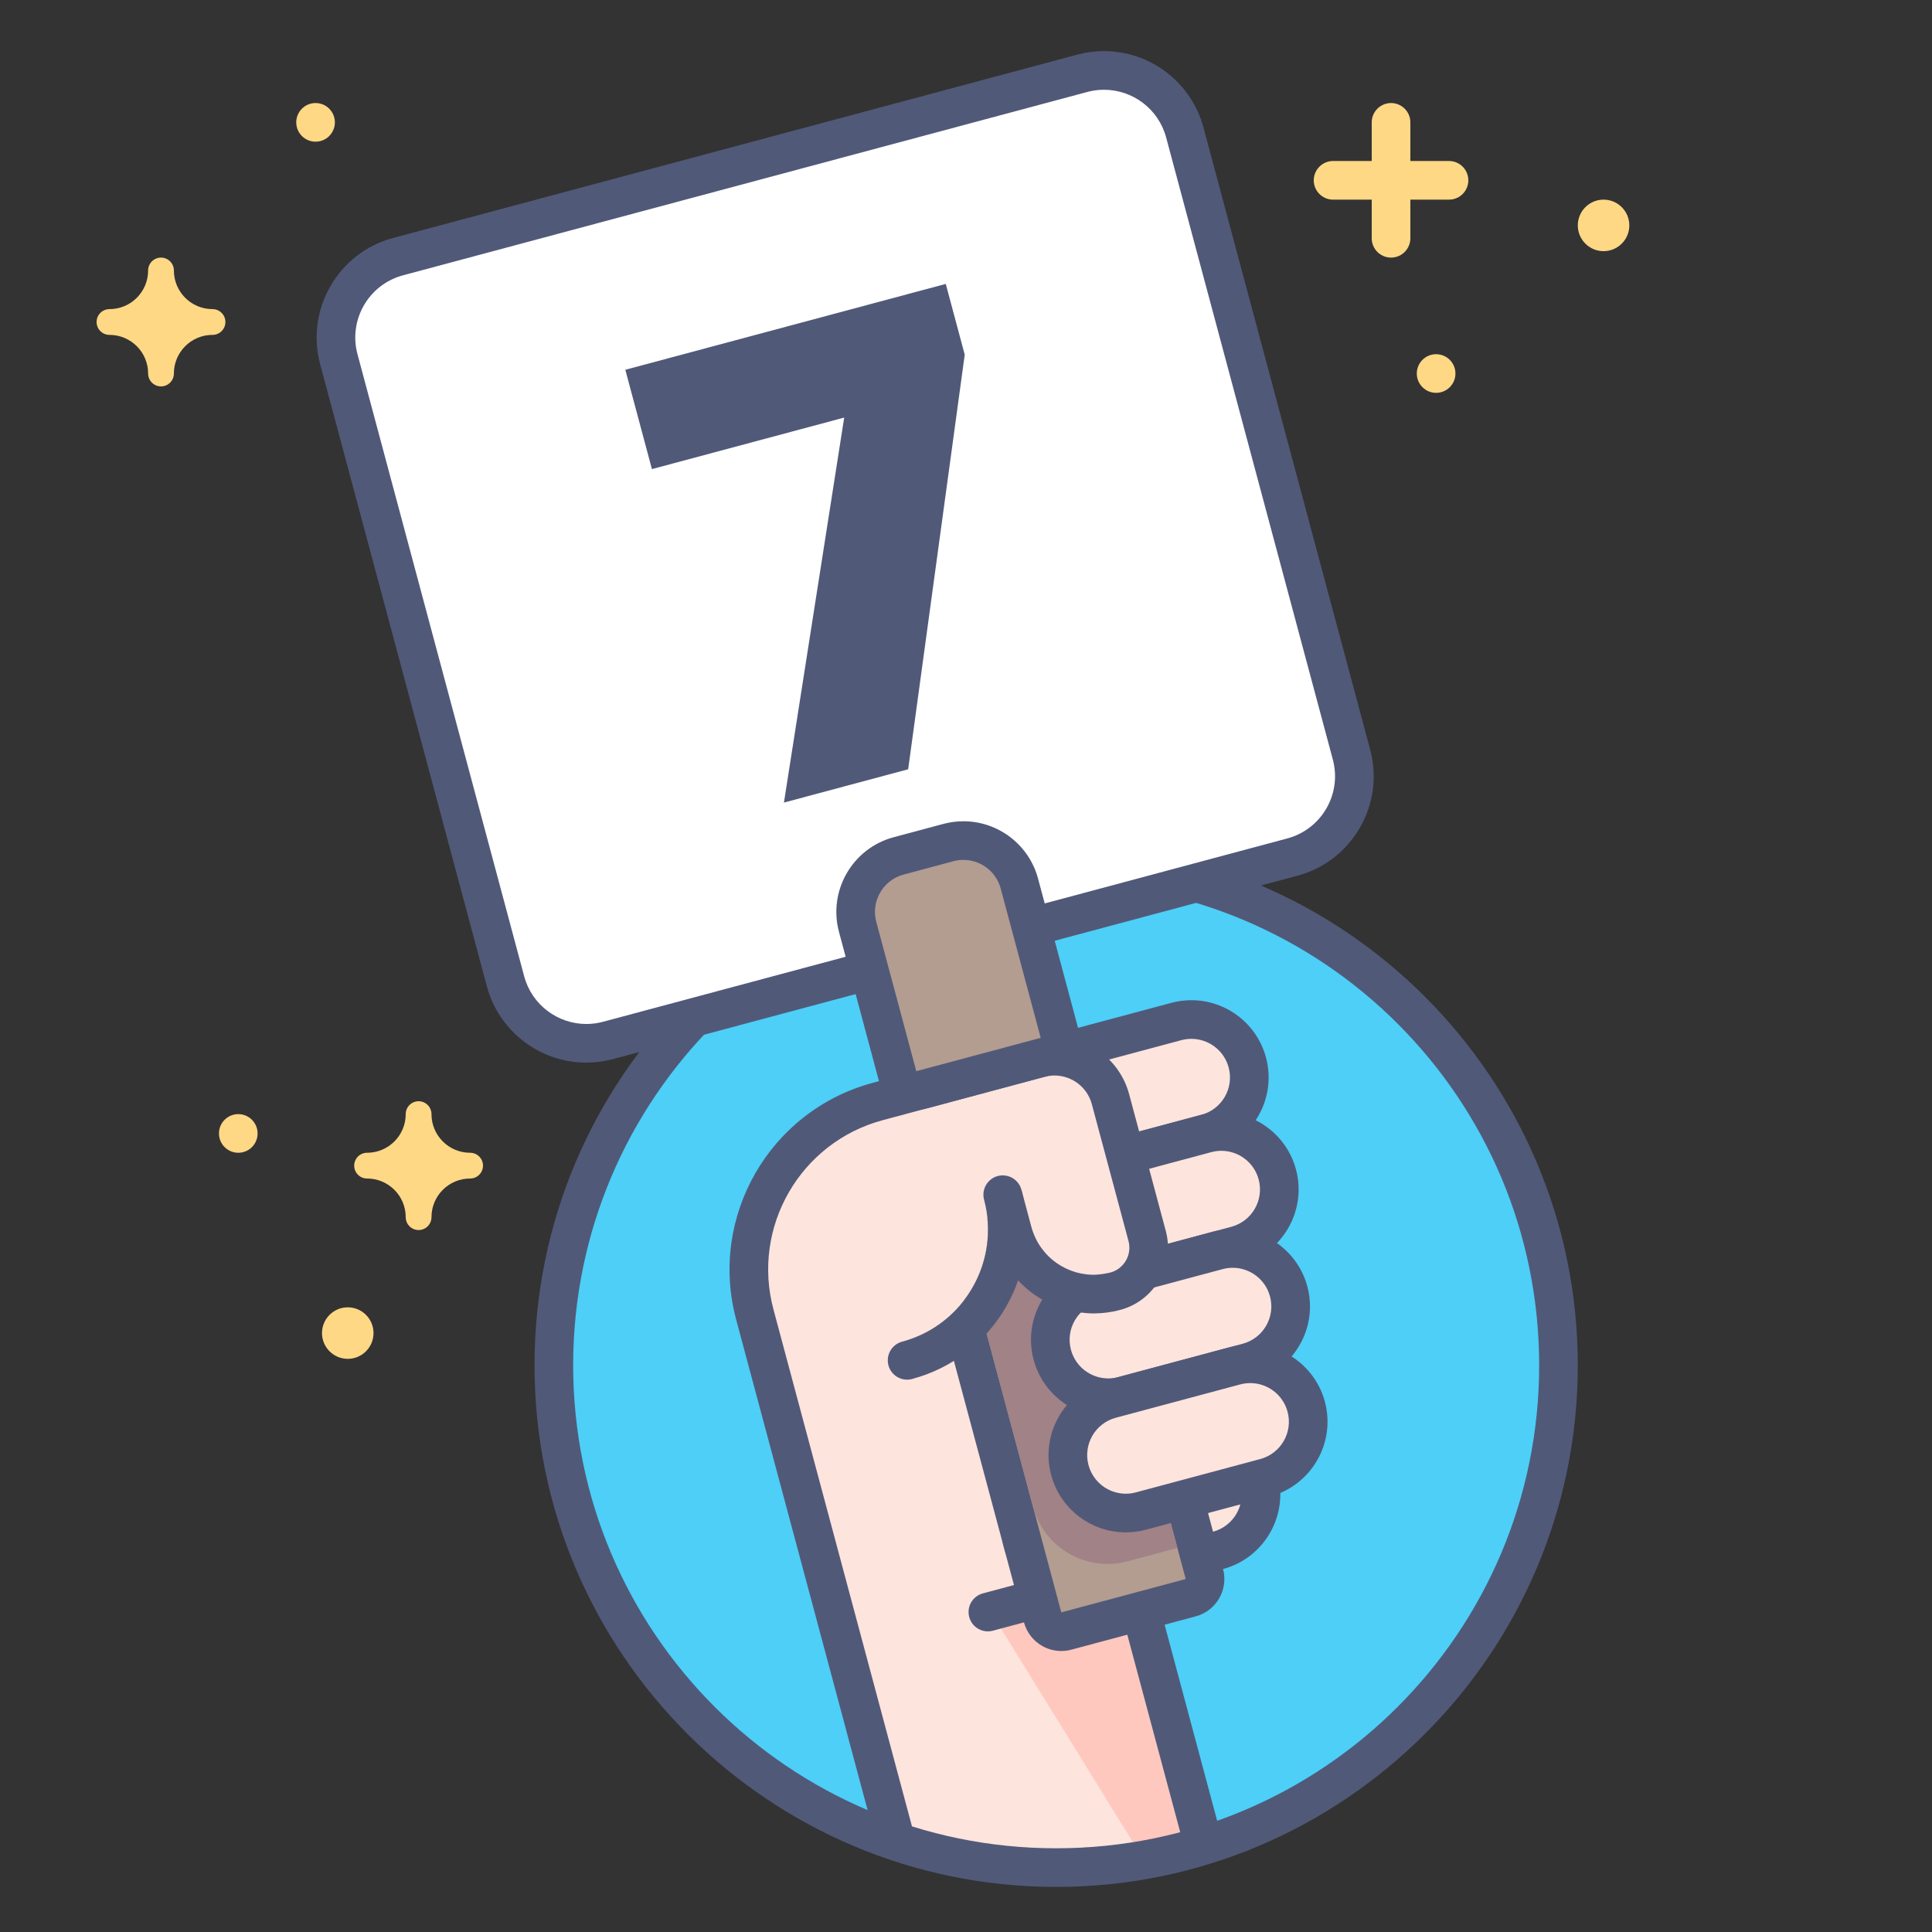 <?xml version="1.0" encoding="UTF-8"?>
<svg xmlns="http://www.w3.org/2000/svg" version="1.1" viewBox="0 0 300 300">
  <rect x="0" y="0" width="300" height="300" fill="#333333" stroke="none"/>
  <defs>
    <style>
      .cls-1, .cls-2, .cls-3 {
        fill: none;
      }

      .cls-4 {
        fill: #ffd886;
      }

      .cls-5 {
        fill: #b29d90;
      }

      .cls-2 {
        stroke: #ffd886;
      }

      .cls-2, .cls-3 {
        stroke-linecap: round;
        stroke-linejoin: round;
        stroke-width: 6px;
      }

      .cls-6 {
        fill: #a08287;
      }

      .cls-7 {
        fill: #4dcff7;
      }

      .cls-8 {
        fill: #fff;
      }

      .cls-9 {
        fill: #515979;
      }

      .cls-10 {
        fill: #ffc8be;
      }

      .cls-11 {
        fill: #fde4dd;
      }

      .cls-3 {
        stroke: #515979;
      }
    </style>
  </defs>
  <!-- Generator: Adobe Illustrator 28.7.1, SVG Export Plug-In . SVG Version: 1.2.0 Build 142)  -->
  <g>
    <g id="Layer_1">
      <g id="facebook-relevance-score">
        <rect class="cls-1" width="300" height="300"/>
        <path class="cls-7" d="M164,290c-43.009,0-78-34.991-78-78s34.991-78,78-78,78,34.991,78,78-34.991,78-78,78Z"/>
        <circle class="cls-4" cx="49" cy="19" r="3"/>
        <circle class="cls-4" cx="223" cy="58" r="3"/>
        <line class="cls-2" x1="216" y1="19" x2="216" y2="37"/>
        <line class="cls-2" x1="225" y1="28" x2="207" y2="28"/>
        <circle class="cls-4" cx="249" cy="35" r="4"/>
        <circle class="cls-4" cx="37" cy="176" r="3"/>
        <circle class="cls-4" cx="54" cy="207" r="4"/>
        <path class="cls-11" d="M152.53,166.798c-.257,0-.519.034-.778.103l-15.455,4.141c-14.38,3.854-22.945,18.688-19.092,33.068l21.918,81.798c7.819,2.639,16.179,4.092,24.878,4.092,7.974,0,15.669-1.208,22.92-3.442l-31.494-117.536c-.359-1.34-1.571-2.225-2.896-2.225Z"/>
        <path class="cls-10" d="M154.881,251.99l22.726,36.797c2.173-.384,4.319-.847,6.427-1.408l-10.8-40.307-18.353,4.918Z"/>
        <line class="cls-3" x1="166.92" y1="246.694" x2="153.398" y2="250.317"/>
        <path class="cls-11" d="M167.485,246.226c-4.064,0-7.637-2.744-8.689-6.672-.622-2.322-.303-4.747.899-6.829s3.143-3.571,5.465-4.193l19.318-5.176c.763-.205,1.548-.308,2.333-.308,4.063,0,7.636,2.744,8.689,6.671,1.284,4.794-1.571,9.739-6.364,11.023l-19.318,5.176c-.763.205-1.548.308-2.333.308Z"/>
        <path class="cls-9" d="M186.811,226.046c2.649-0,5.074,1.768,5.792,4.449v0c.858,3.201-1.042,6.491-4.243,7.348l-19.319,5.176c-.52.139-1.043.206-1.557.206-2.649,0-5.073-1.768-5.792-4.449v-0c-.858-3.201,1.042-6.491,4.243-7.348l19.319-5.176c.52-.139,1.043-.206,1.557-.206M186.811,220.046h-0c-1.047 0-2.093.138-3.11.41l-19.319,5.176c-6.391,1.713-10.198,8.306-8.485,14.697,1.403,5.238,6.168,8.896,11.587,8.896,1.047,0,2.093-.138,3.11-.41l19.319-5.176c6.391-1.713,10.198-8.306,8.485-14.697-1.403-5.238-6.168-8.896-11.587-8.896h0Z"/>
        <path class="cls-5" d="M164.797,253.369c-1.325,0-2.537-.884-2.896-2.225l-12.56-46.874c-.237-.886-.056-1.833.492-2.568,2.766-3.714,3.987-8.286,3.438-12.874-.178-1.482.761-2.869,2.203-3.255l.23-.062c.26-.07.521-.103.777-.103,1.325,0,2.537.884,2.896,2.225l.776,2.898c1.17,4.365,5.14,7.414,9.653,7.414.53,0,1.114-.063,1.837-.198.186-.035.371-.052.554-.052,1.333,0,2.539.893,2.896,2.224l11.922,44.496c.429,1.6-.521,3.245-2.122,3.674l-19.318,5.176c-.26.069-.521.103-.778.103Z"/>
        <path class="cls-9" d="M189.913,243.639l-11.923-44.496c-.16-.598-.416-1.143-.731-1.642-.943,1.479-2.377,2.542-4.082,2.999-.324.087-.654.134-.983.196 0,0,0-0.0 0-0l11.923,44.496-19.319,5.176-12.56-46.874c-1.361,1.827-3.025,3.432-4.94,4.747l11.704,43.68c.412,1.537,1.417,2.848,2.796,3.643.92.531,1.956.804,3.0.804.52,0,1.042-.068,1.553-.204l19.319-5.176c1.537-.412,2.848-1.417,3.643-2.796s1.011-3.016.599-4.553Z"/>
        <path class="cls-6" d="M172.195,200.696c-.79.148-1.587.25-2.388.25h-0c-5.869,0-11.03-3.963-12.551-9.637l-.776-2.898-.23.062c.655,5.464-.871,10.808-4.01,15.022l8.16,30.453c1.715,6.402,8.295,10.201,14.697,8.485l7.727-2.071-10.628-39.666Z"/>
        <path class="cls-11" d="M165.669,181.49c-4.064,0-7.637-2.744-8.69-6.672-1.284-4.794,1.571-9.738,6.364-11.023l19.319-5.176c.763-.204,1.548-.308,2.333-.308,4.064,0,7.637,2.744,8.69,6.672.622,2.322.303,4.747-.899,6.829s-3.143,3.571-5.465,4.194l-19.318,5.176c-.763.204-1.548.308-2.333.308Z"/>
        <path class="cls-9" d="M184.994,161.311c2.649-0,5.074,1.768,5.792,4.449v0c.858,3.201-1.042,6.491-4.243,7.348l-19.319,5.176c-.52.139-1.043.206-1.557.206-2.649,0-5.073-1.768-5.792-4.449-.858-3.201,1.042-6.491,4.243-7.348l19.319-5.176c.52-.139,1.043-.206,1.557-.206M184.995,155.311h-0c-1.047 0-2.093.138-3.11.41l-19.319,5.176c-6.391,1.713-10.198,8.306-8.485,14.697,1.403,5.238,6.168,8.896,11.587,8.896,1.047,0,2.093-.138,3.11-.41l19.319-5.176c6.391-1.713,10.198-8.306,8.485-14.697-1.403-5.238-6.168-8.896-11.587-8.896h0Z"/>
        <path class="cls-11" d="M170.328,198.877c-4.064,0-7.637-2.744-8.69-6.672-1.284-4.794,1.571-9.738,6.364-11.023l19.319-5.176c.763-.204,1.548-.308,2.333-.308,4.064,0,7.637,2.744,8.689,6.672.622,2.322.303,4.747-.899,6.829s-3.143,3.571-5.465,4.193l-19.318,5.177c-.763.204-1.548.308-2.333.308Z"/>
        <path class="cls-9" d="M189.653,178.697c2.649-0,5.073,1.768,5.792,4.449l0.0 0c.858,3.201-1.042,6.491-4.243,7.348l-19.319,5.176c-.52.139-1.043.206-1.557.206-2.649,0-5.073-1.768-5.792-4.449v-0c-.858-3.201,1.042-6.491,4.243-7.348l19.319-5.176c.52-.139,1.043-.206,1.557-.206M189.653,172.697h-0c-1.047 0-2.093.138-3.11.41l-19.319,5.176c-6.391,1.713-10.198,8.306-8.485,14.697,1.403,5.238,6.168,8.896,11.587,8.896,1.047,0,2.093-.138,3.11-.41l19.319-5.176c6.391-1.713,10.198-8.306,8.485-14.697-1.403-5.238-6.168-8.896-11.587-8.896h0Z"/>
        <path class="cls-11" d="M172.088,217.04c-4.064,0-7.637-2.744-8.69-6.672-.622-2.322-.303-4.747.899-6.829,1.202-2.082,3.143-3.571,5.464-4.194l19.319-5.176c.763-.204,1.548-.308,2.333-.308,4.064,0,7.637,2.744,8.69,6.672,1.284,4.794-1.571,9.738-6.364,11.023l-19.319,5.176c-.763.204-1.548.308-2.333.308Z"/>
        <path class="cls-9" d="M191.414,196.86c2.649-0,5.073,1.768,5.792,4.449.858,3.201-1.042,6.491-4.243,7.348l-19.319,5.176c-.52.139-1.043.206-1.557.206-2.649,0-5.074-1.768-5.792-4.449v-0c-.858-3.201,1.042-6.491,4.243-7.348l19.319-5.176c.52-.139,1.043-.206,1.557-.206M191.414,190.86h-0c-1.047 0-2.093.138-3.11.41l-19.319,5.176c-6.391,1.713-10.198,8.306-8.485,14.697,1.403,5.238,6.168,8.896,11.587,8.896,1.047,0,2.093-.138,3.11-.41l19.319-5.176c3.096-.83,5.684-2.815,7.286-5.591,1.603-2.776,2.028-6.01,1.199-9.106-1.403-5.238-6.168-8.896-11.587-8.896h0Z"/>
        <path class="cls-11" d="M174.815,234.944c-4.064,0-7.637-2.744-8.69-6.672-1.285-4.793,1.57-9.738,6.363-11.023l19.319-5.176c.763-.204,1.548-.308,2.333-.308,4.064,0,7.637,2.744,8.69,6.672.622,2.322.303,4.747-.899,6.829-1.202,2.082-3.143,3.571-5.464,4.194l-19.319,5.176c-.763.204-1.548.308-2.333.308Z"/>
        <path class="cls-9" d="M194.141,214.765c2.649-0,5.073,1.768,5.792,4.449v0c.858,3.201-1.042,6.491-4.243,7.348l-19.319,5.176c-.52.139-1.043.206-1.557.206-2.649,0-5.073-1.768-5.792-4.449l-0-0c-.858-3.201,1.042-6.491,4.243-7.348l19.319-5.176c.52-.139,1.043-.206,1.557-.206M194.141,208.765h-0c-1.047 0-2.093.138-3.11.41l-19.319,5.176c-6.391,1.713-10.198,8.306-8.485,14.697,1.403,5.238,6.168,8.896,11.587,8.896,1.047,0,2.093-.138,3.11-.41l19.319-5.176c6.391-1.713,10.198-8.306,8.485-14.697-1.403-5.238-6.168-8.896-11.587-8.896h0Z"/>
        <path class="cls-11" d="M169.807,200.946c-5.869,0-11.03-3.963-12.551-9.637l-.776-2.898-7.727,2.071c-.255.068-.517.102-.776.102-.522,0-1.04-.136-1.5-.402-.689-.398-1.192-1.053-1.398-1.822l-4.141-15.455c-.429-1.6.521-3.245,2.122-3.674l18.353-4.918c.763-.204,1.548-.308,2.333-.308,4.064,0,7.637,2.744,8.69,6.672l5.694,21.25c.484,1.806.235,3.692-.699,5.312-.935,1.619-2.445,2.778-4.251,3.262-1.103.295-2.237.445-3.371.445h-0Z"/>
        <path class="cls-9" d="M120.103,203.334c-3.431-12.803,4.167-25.963,16.971-29.394v-0l.966-.259,5.796-1.553,14.489-3.882,3.864-1.035c.52-.139,1.043-.206,1.557-.206,2.649,0,5.074,1.768,5.792,4.449l5.694,21.25c.572,2.134-.694,4.327-2.828,4.899-.234.063-.469.095-.703.14-.323.062-.645.113-.967.143-.327.038-.632.059-.916.06-.003,0-.006.001-.009.001-.002,0-.004-0-.007-0-.309-0-.614-.017-.917-.046-.06-.006-.119-.016-.178-.023-.255-.028-.509-.065-.759-.113-.044-.009-.088-.019-.132-.028-.274-.056-.543-.123-.809-.201-.019-.006-.038-.011-.057-.017-1.009-.303-1.955-.76-2.81-1.351-.035-.024-.07-.049-.105-.074-.271-.193-.534-.397-.785-.616-.023-.02-.048-.039-.071-.059-.257-.228-.501-.47-.734-.724-.059-.064-.114-.131-.171-.197-.171-.197-.335-.401-.491-.611-.06-.081-.122-.161-.179-.244-.19-.273-.368-.554-.531-.847-.036-.064-.066-.132-.1-.197-.132-.25-.253-.507-.364-.771-.039-.092-.077-.183-.113-.276-.128-.331-.246-.669-.34-1.02l-1.553-5.796-1.932.518-.579.155-.386.104-.231.062c-.292.078-.557.207-.803.36.446,2.542.48,5.077.128,7.526,1.192,3.246,3.383,5.948,6.159,7.798,2.038,1.358,4.391,2.246,6.896,2.555.643.079,1.293.134,1.953.134,1.396,0,2.791-.184,4.147-.548.662-.177,1.29-.418,1.88-.713,4.163-2.078,6.441-6.87,5.191-11.535l-5.694-21.25c-1.403-5.238-6.168-8.896-11.587-8.896-1.047,0-2.093.138-3.11.41l-9.659,2.588-15.455,4.141c-15.978,4.281-25.495,20.764-21.213,36.742l21.374,79.769c2.229.872,4.507,1.643,6.831,2.31l-22.409-83.632Z"/>
        <path class="cls-9" d="M174.269,250.937l9.765,36.443c1.944-.517,3.855-1.113,5.736-1.774l-9.706-36.222-5.796,1.553Z"/>
        <path class="cls-3" d="M140.854,211.232c11.203-3.002,17.851-14.517,14.849-25.72"/>
        <path class="cls-4" d="M33,48c-3.314,0-6-2.686-6-6,0-1.105-.895-2-2-2s-2,.895-2,2c0,3.314-2.686,6-6,6-1.105,0-2,.895-2,2s.895,2,2,2c3.314,0,6,2.686,6,6,0,1.105.895,2,2,2s2-.895,2-2c0-3.314,2.686-6,6-6,1.105,0,2-.895,2-2s-.895-2-2-2Z"/>
        <path class="cls-4" d="M73,179c-3.314,0-6-2.686-6-6,0-1.105-.895-2-2-2s-2,.895-2,2c0,3.314-2.686,6-6,6-1.105,0-2,.895-2,2s.895,2,2,2c3.314,0,6,2.686,6,6,0,1.105.895,2,2,2s2-.895,2-2c0-3.314,2.686-6,6-6,1.105,0,2-.895,2-2s-.895-2-2-2Z"/>
        <path class="cls-9" d="M164,137c41.421,0,75,33.579,75,75s-33.579,75-75,75-75-33.579-75-75,33.579-75,75-75M164,131c-44.664,0-81,36.336-81,81s36.336,81,81,81,81-36.336,81-81-36.336-81-81-81h0Z"/>
        <path class="cls-8" d="M91.044,162.004c-5.87,0-11.03-3.963-12.551-9.638l-25.882-96.592c-1.855-6.924,2.269-14.067,9.193-15.922l106.252-28.47c1.103-.295,2.237-.445,3.371-.445,5.869,0,11.03,3.963,12.551,9.638l25.882,96.592c1.854,6.924-2.269,14.066-9.193,15.922l-106.252,28.47c-1.103.295-2.237.445-3.371.445Z"/>
        <path class="cls-9" d="M171.427,13.937c4.415-0,8.456,2.946,9.653,7.414l25.882,96.593c1.429,5.335-1.736,10.818-7.071,12.247l-106.252,28.47c-.867.232-1.738.343-2.594.343-4.415,0-8.456-2.946-9.653-7.414l-25.882-96.593c-1.429-5.335,1.736-10.818,7.071-12.247l106.252-28.47c.867-.232,1.738-.343,2.594-.343M171.427,7.937h-0c-1.396 0-2.791.184-4.147.548l-106.252,28.47c-8.522,2.283-13.597,11.074-11.314,19.596l25.882,96.593c1.871,6.984,8.224,11.861,15.449,11.861,1.396,0,2.791-.184,4.147-.548l106.252-28.47c4.128-1.106,7.578-3.754,9.715-7.455,2.137-3.701,2.705-8.013,1.598-12.141l-25.882-96.593c-1.871-6.984-8.224-11.861-15.448-11.861h0Z"/>
        <path class="cls-9" d="M121.729,124.623l9.357-59.782-29.855,8-4.132-15.422,49.759-13.333,2.944,10.989-8.783,64.379-19.29,5.169Z"/>
        <path class="cls-5" d="M142.28,169.333c-1.325,0-2.537-.884-2.896-2.225l-6.211-23.182c-1.285-4.793,1.57-9.738,6.364-11.023l7.728-2.07c.763-.204,1.548-.308,2.333-.308,4.063,0,7.637,2.744,8.689,6.672l6.212,23.182c.206.769.098,1.587-.3,2.276s-1.053,1.192-1.822,1.398l-19.319,5.176c-.26.069-.521.103-.778.103Z"/>
        <path class="cls-9" d="M149.597,133.525c2.649-0,5.074,1.768,5.792,4.449l6.212,23.182-19.319,5.176-6.212-23.182c-.858-3.201,1.042-6.491,4.243-7.348l7.727-2.071c.52-.139,1.043-.206,1.557-.206M149.597,127.525h-0c-1.047 0-2.093.138-3.109.41l-7.727,2.071c-6.391,1.713-10.198,8.306-8.485,14.697l6.212,23.182c.412,1.537,1.417,2.848,2.796,3.643.92.531,1.956.804,3.0.804.52,0,1.042-.068,1.553-.204l19.319-5.176c3.201-.858,5.1-4.148,4.243-7.348l-6.212-23.182c-1.403-5.238-6.168-8.896-11.587-8.896h0Z"/>
      </g>
    </g>
  </g>
</svg>